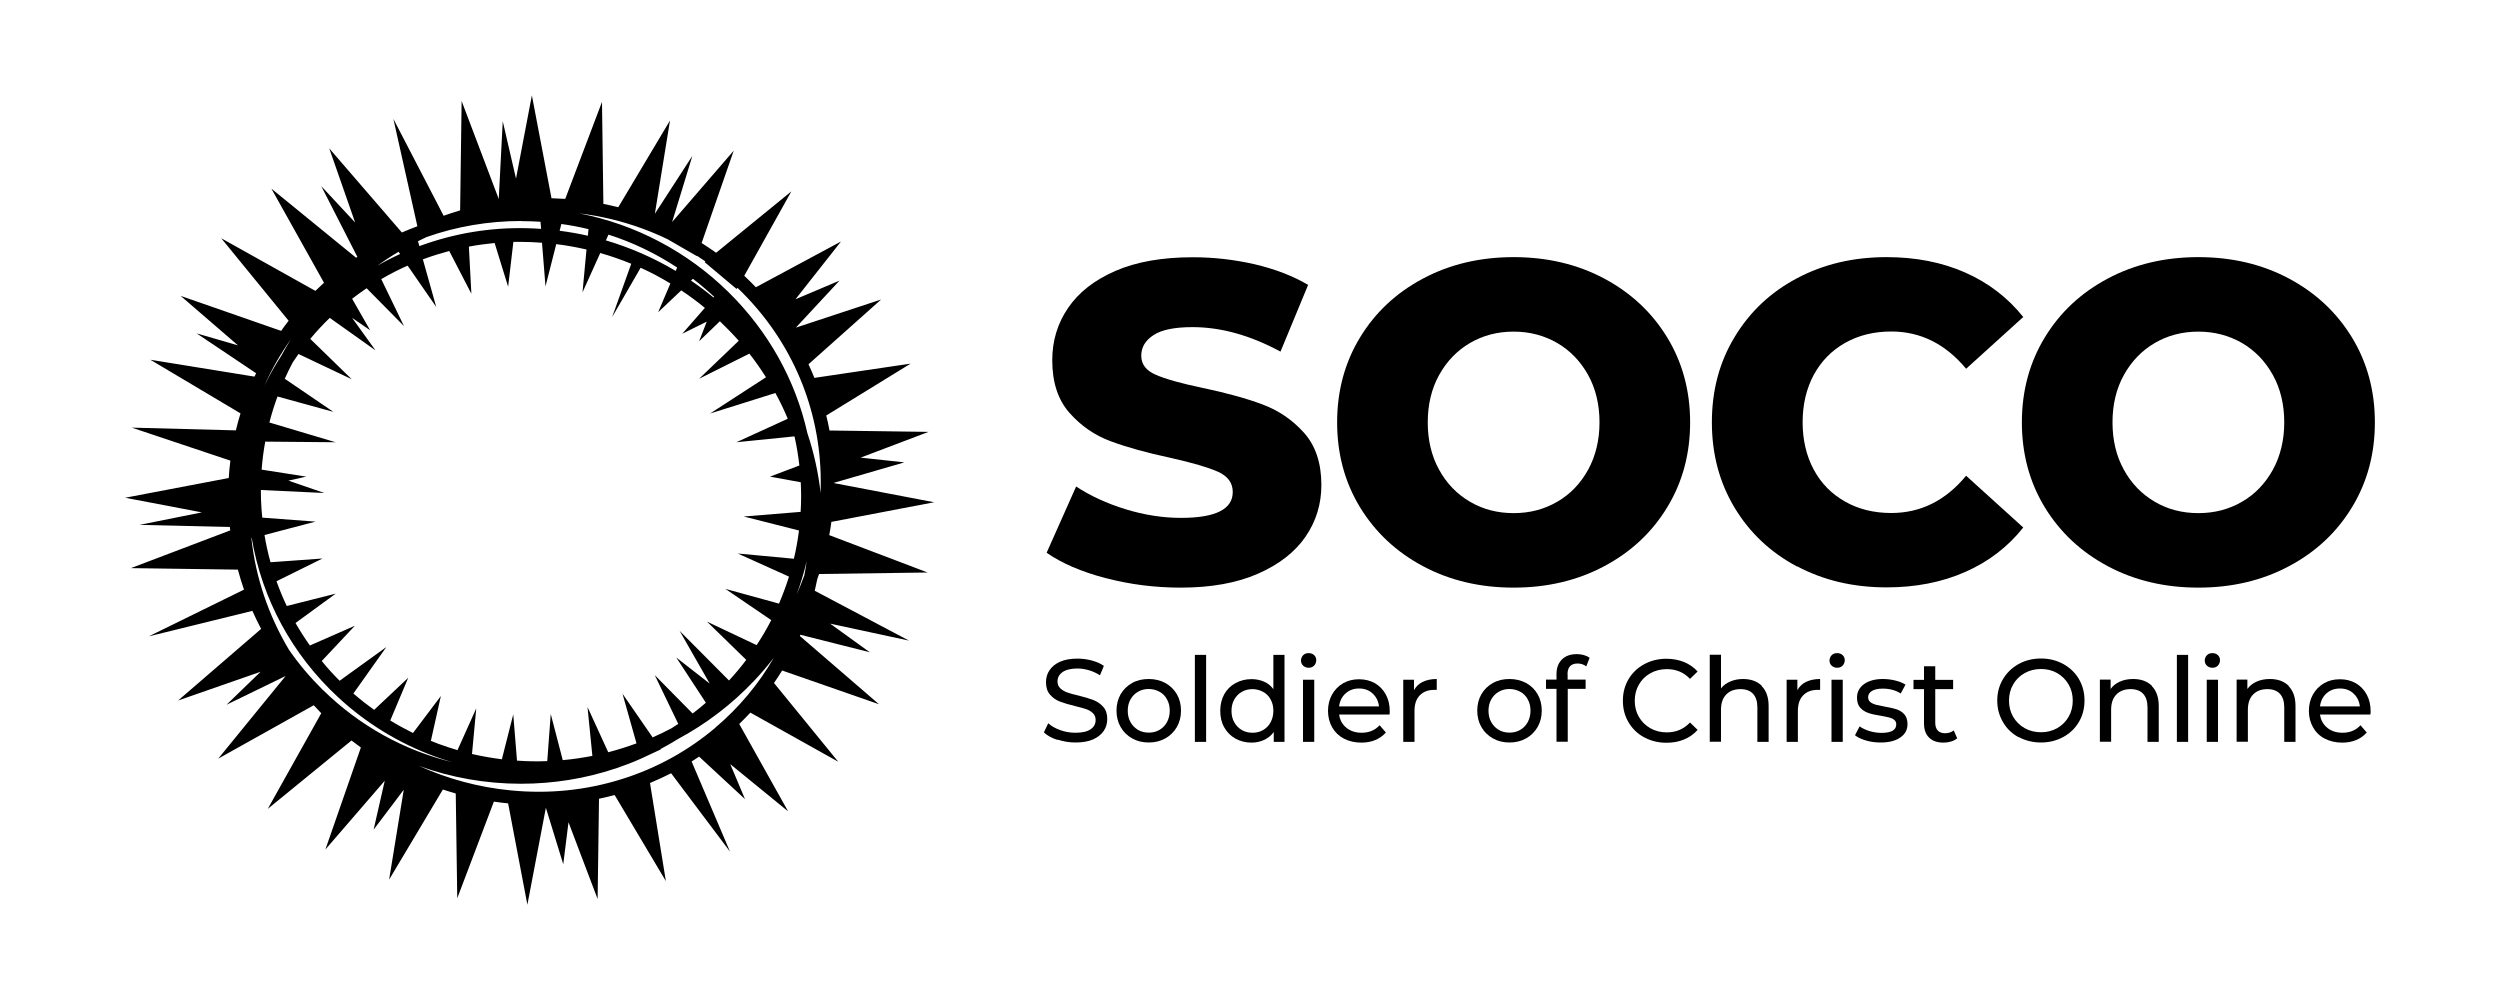 <?xml version="1.0" encoding="UTF-8"?> <svg xmlns="http://www.w3.org/2000/svg" id="Layer_1" data-name="Layer 1" viewBox="0 0 200 80"><path d="M65.53,45.92l8.68-.12-7.87-2.99c.07-.35,.12-.71,.17-1.06l8.22-1.57-8-1.53s0-.02,0-.03l5.62-1.63-3.5-.38,5.43-2.06-7.92-.11c-.07-.4-.16-.8-.26-1.2l6.75-4.15-7.7,1.14c-.15-.37-.3-.73-.47-1.09l5.81-5.18-6.82,2.25,3.49-3.76-3.52,1.49,3.64-4.62-6.81,3.66c-.3-.31-.61-.62-.93-.92l3.77-6.75-6.02,4.91c-.38-.27-.77-.53-1.16-.78l2.57-7.39-4.93,5.71,1.62-5.29-3,4.63,1.21-7.46-4.14,6.94c-.4-.1-.79-.19-1.19-.27l-.11-8.16-2.94,7.76c-.37-.02-.74-.04-1.1-.05l-1.57-8.23-1.27,6.66-1.06-4.59-.32,6.22-2.97-7.84-.12,8.75c-.45,.13-.89,.28-1.32,.43l-4.02-7.75,1.92,8.59c-.42,.16-.83,.32-1.24,.5l-5.81-6.73,2.07,5.93-2.71-2.91,2.89,5.66s-.06,.04-.1,.07l-6.78-5.53,4.21,7.53c-.23,.21-.46,.43-.69,.65l-7.53-4.21,5.39,6.6c-.21,.27-.41,.53-.6,.81l-8.04-2.8,4.59,3.96-3.31-.96,4.76,3.19c-.04,.09-.08,.18-.13,.27l-8.33-1.35,7.21,4.29c-.14,.45-.26,.9-.37,1.36l-8.33-.22,7.89,2.64c-.06,.46-.1,.93-.13,1.39l-8.29,1.58,6.14,1.17-4.99,1,7.23,.17c0,.09,.02,.18,.03,.27l-7.95,3.02,8.56,.12c.14,.54,.31,1.07,.49,1.6l-7.62,3.74,8.29-2.04c.22,.49,.45,.97,.7,1.44l-6.64,5.73,6.6-2.3-2.73,2.64,4.73-2.3-5.39,6.61,7.64-4.27c.2,.22,.4,.43,.6,.64l-4.28,7.65,6.7-5.47c.25,.19,.5,.38,.75,.56l-2.84,8.16,4.75-5.5-.89,3.91,2.41-3.19-1.17,7.19,4.3-7.21c.34,.11,.68,.22,1.03,.32l.12,8.38,2.93-7.73c.38,.06,.76,.1,1.14,.14l1.54,8.11,1.48-7.76,1.39,4.52,.42-3.36,2.33,6.14,.11-8.02c.42-.09,.83-.19,1.25-.3l4.1,6.89-1.27-7.85c.57-.24,1.14-.5,1.69-.78l4.71,6.27-3.07-7.21c.2-.13,.4-.26,.6-.39l3.67,3.4-1.18-2.8,4.63,3.78-3.91-6.99c.3-.3,.6-.6,.89-.91l7.03,3.93-5.14-6.3c.23-.33,.44-.66,.65-1l7.75,2.7-6.33-5.46s.03-.07,.04-.1l5.55,1.4-3.17-2.29,6.31,1.36-7.54-3.99c.07-.31,.14-.61,.2-.92,.05-.14,.1-.28,.14-.41Zm-8.45-22.12c-.58-.48-1.18-.93-1.8-1.35l.15-.15c.59,.45,1.15,.93,1.7,1.44l-.05,.06Zm-3.03-2.13c-1.75-1.04-3.62-1.86-5.58-2.44l.21-.46c1.94,.62,3.79,1.51,5.49,2.63l-.11,.27Zm-7.02-2.81c-.74-.17-1.5-.3-2.26-.4l.14-.54c.73,.1,1.46,.24,2.17,.41l-.05,.53Zm-5.34-1.17c.52,0,1.03,.02,1.55,.05l.05,.57c-2.96-.21-5.87,.13-8.66,1.01-.36,.11-.72,.24-1.08,.37l-.11-.39-.19,.09c.28-.14,.57-.28,.86-.42,2.4-.85,4.96-1.29,7.58-1.29Zm-9.81,2.45l.13,.18c-.62,.28-1.22,.59-1.81,.93,.55-.4,1.11-.77,1.69-1.11Zm-9.35,8.28c-.51,.78-.97,1.59-1.38,2.43,.58-1.3,1.29-2.54,2.12-3.71-.26,.42-.51,.85-.75,1.29Zm3.31,26.79c-1.02-1.01-1.94-2.09-2.73-3.24-1.64-2.75-2.66-5.78-3-8.92h.03c.82,4.87,3.23,9.33,6.93,12.75,2.23,2.06,4.81,3.64,7.67,4.7,.47,.17,.94,.33,1.42,.47h0c-3.87-.96-7.42-2.92-10.32-5.77Zm26.35,3.75l-2.39-3.46,1.12,3.97c-.74,.27-1.5,.51-2.26,.71l-1.66-3.62,.39,3.91c-.78,.15-1.57,.27-2.37,.34l-.96-3.69-.28,3.77c-.81,.03-1.62,.02-2.42-.04l-.3-3.7-.91,3.59c-.81-.1-1.6-.24-2.39-.42l.34-3.65-1.5,3.34c-.5-.15-1-.31-1.49-.49-.21-.08-.43-.16-.64-.25l.8-3.59-2.23,2.96c-.62-.31-1.23-.64-1.82-1l1.44-3.42-2.73,2.57c-.57-.41-1.13-.85-1.66-1.31l2.64-3.72-3.74,2.7c-.51-.51-.99-1.03-1.43-1.58l2.65-2.82-3.6,1.58c-.41-.58-.8-1.19-1.15-1.8l3.22-2.35-3.92,.99c-.31-.65-.58-1.31-.82-1.98l3.68-1.82-4.16,.3c-.2-.72-.36-1.44-.48-2.18l4.08-1.07-4.26-.32c-.05-.48-.08-.96-.1-1.45,0-.25-.01-.5-.01-.76l5.08,.24-2.88-.99,1.43-.32-3.57-.56c.06-.75,.15-1.5,.29-2.24l5.63,.05-5.3-1.58c.18-.7,.4-1.4,.65-2.08l4.47,1.23-3.89-2.65c.2-.44,.41-.88,.64-1.31,.15-.23,.3-.45,.46-.67l4.26,2.02-3.32-3.23c.49-.59,1.01-1.15,1.56-1.68l3.66,2.6-1.87-2.6,1.44,.99-1.44-2.52c.38-.29,.77-.58,1.16-.84l2.99,3.03-1.82-3.76c.68-.4,1.38-.76,2.11-1.08l2.29,3.31-1.07-3.81c.36-.14,.73-.26,1.11-.38,.33-.1,.67-.2,1-.29l1.77,3.42-.2-3.77c.68-.13,1.37-.22,2.06-.29l1.08,3.5,.42-3.59c.18,0,.36,0,.54,0,.58,0,1.17,.02,1.75,.07l.28,3.49,.86-3.38c.82,.1,1.63,.25,2.42,.43l-.32,3.43,1.42-3.15c.84,.24,1.67,.53,2.48,.86l-1.53,4.27,2.28-3.95c.82,.37,1.61,.79,2.38,1.26l-.98,2.3,1.85-1.75c.65,.43,1.28,.9,1.89,1.4l-1.81,2.07,1.96-.97-.61,1.57,1.66-1.6c.52,.5,1.03,1.02,1.51,1.56l-3.17,3.04,4.02-2.01c.48,.61,.92,1.25,1.33,1.89l-4.47,2.9,5.22-1.64c.37,.67,.7,1.36,.99,2.06l-4.11,1.88,4.64-.47s.01,.03,.02,.05c.17,.75,.29,1.51,.38,2.28l-2.35,.89,2.46,.45c.02,.37,.03,.74,.03,1.11,0,.42-.01,.84-.04,1.26l-4.55,.37,4.42,1.12c-.1,.76-.23,1.52-.41,2.26l-4.49-.42,4.1,1.85c-.23,.73-.5,1.46-.8,2.16l-4.29-1.18,3.67,2.5c-.35,.68-.74,1.35-1.17,2l-3.97-1.88,3.14,3.06c-.43,.57-.89,1.12-1.38,1.65l-3.95-3.97,2.41,4.22-2.68-2.09,2.37,3.62c-.35,.3-.7,.59-1.06,.86l-3.03-3.07,1.88,3.9c-.17,.12-.35,.23-.52,.34-.51,.27-1.02,.52-1.55,.75Zm12.34-14.06c-.05,.39-.11,.77-.19,1.15-.19,.52-.4,1.03-.62,1.53,.33-.88,.6-1.77,.81-2.68Zm-8.1-23.98l-.06,.05,2.56,2.15,.06-.1c4.11,3.92,6.48,9.18,6.66,14.85,.02,.53,.01,1.06,0,1.58-.18-1.63-.54-3.24-1.06-4.8-.95-4.24-3.12-8.14-6.32-11.29-3.31-3.25-7.44-5.41-11.93-6.29,1.74,.21,3.44,.62,5.09,1.23,.68,.25,1.34,.53,1.98,.84l2.34,1.35v-.03c.24,.15,.46,.3,.68,.45Zm.82,37.28c-2.2,1.86-4.71,3.25-7.48,4.12-2.86,.9-5.87,1.21-8.92,.91-2.57-.25-5.04-.92-7.34-1.96,2.58,.94,5.34,1.43,8.17,1.43,2.61,0,5.16-.42,7.56-1.22h.01s0,0,0,0c.68-.23,1.36-.49,2.01-.78h0s1.61-.75,1.61-.75l-.02-.03c.48-.25,.95-.53,1.41-.81,2.25-1.21,4.31-2.78,6.1-4.68,.55-.58,1.07-1.19,1.55-1.82-1.2,2.09-2.77,3.98-4.67,5.59Z"></path><g><g><path d="M88.45,46.25c-1.94-.51-3.51-1.19-4.72-2.03l2.36-5.3c1.14,.75,2.46,1.36,3.96,1.82,1.5,.46,2.98,.69,4.43,.69,2.76,0,4.14-.69,4.14-2.07,0-.73-.39-1.26-1.18-1.62-.79-.35-2.05-.72-3.79-1.11-1.91-.41-3.51-.85-4.79-1.33-1.28-.47-2.38-1.23-3.3-2.27-.92-1.04-1.38-2.44-1.38-4.21,0-1.55,.42-2.95,1.27-4.19,.85-1.25,2.11-2.23,3.79-2.96,1.68-.73,3.75-1.09,6.19-1.09,1.67,0,3.32,.19,4.94,.56,1.62,.38,3.05,.93,4.28,1.65l-2.21,5.34c-2.42-1.31-4.77-1.96-7.04-1.96-1.43,0-2.47,.21-3.12,.64-.65,.42-.98,.97-.98,1.65s.39,1.19,1.16,1.52c.77,.34,2.02,.69,3.74,1.05,1.94,.41,3.54,.85,4.81,1.33,1.27,.47,2.37,1.22,3.3,2.25,.93,1.03,1.4,2.43,1.4,4.19,0,1.52-.42,2.9-1.27,4.14-.85,1.23-2.12,2.22-3.81,2.96-1.69,.74-3.75,1.11-6.17,1.11-2.06,0-4.05-.25-5.99-.76Z"></path><path d="M113.85,45.3c-2.14-1.14-3.82-2.71-5.05-4.72-1.22-2.01-1.83-4.27-1.83-6.79s.61-4.78,1.83-6.79c1.22-2.01,2.9-3.58,5.05-4.72,2.14-1.14,4.56-1.71,7.24-1.71s5.1,.57,7.24,1.71c2.14,1.14,3.82,2.71,5.05,4.72,1.22,2.01,1.83,4.27,1.83,6.79s-.61,4.78-1.83,6.79c-1.22,2.01-2.9,3.58-5.05,4.72-2.14,1.14-4.56,1.71-7.24,1.71s-5.1-.57-7.24-1.71Zm10.73-5.16c1.04-.6,1.86-1.46,2.47-2.56,.6-1.1,.91-2.37,.91-3.79s-.3-2.69-.91-3.79c-.61-1.1-1.43-1.95-2.47-2.56-1.04-.6-2.2-.91-3.49-.91s-2.44,.3-3.49,.91c-1.04,.61-1.86,1.46-2.47,2.56-.61,1.1-.91,2.37-.91,3.79s.3,2.69,.91,3.79c.6,1.1,1.43,1.95,2.47,2.56,1.04,.61,2.2,.91,3.49,.91s2.44-.3,3.49-.91Z"></path><path d="M143.76,45.32c-2.12-1.13-3.78-2.69-4.99-4.7-1.21-2.01-1.82-4.28-1.82-6.83s.6-4.82,1.82-6.83c1.21-2.01,2.87-3.58,4.99-4.7,2.12-1.13,4.51-1.69,7.17-1.69,2.32,0,4.42,.41,6.28,1.23,1.86,.82,3.41,2.01,4.65,3.56l-4.57,4.14c-1.65-1.98-3.64-2.98-5.99-2.98-1.38,0-2.61,.3-3.69,.91-1.08,.61-1.91,1.46-2.51,2.56-.59,1.1-.89,2.37-.89,3.79s.3,2.69,.89,3.79c.59,1.1,1.43,1.95,2.51,2.56,1.08,.61,2.31,.91,3.69,.91,2.35,0,4.34-.99,5.99-2.98l4.57,4.14c-1.23,1.55-2.78,2.74-4.65,3.56-1.86,.82-3.96,1.23-6.28,1.23-2.66,0-5.05-.56-7.17-1.69Z"></path><path d="M168.63,45.3c-2.14-1.14-3.82-2.71-5.05-4.72-1.22-2.01-1.83-4.27-1.83-6.79s.61-4.78,1.83-6.79c1.22-2.01,2.9-3.58,5.05-4.72,2.14-1.14,4.56-1.71,7.24-1.71s5.1,.57,7.24,1.71c2.14,1.14,3.82,2.71,5.05,4.72,1.22,2.01,1.83,4.27,1.83,6.79s-.61,4.78-1.83,6.79c-1.22,2.01-2.9,3.58-5.05,4.72-2.14,1.14-4.56,1.71-7.24,1.71s-5.1-.57-7.24-1.71Zm10.73-5.16c1.04-.6,1.86-1.46,2.47-2.56,.6-1.1,.91-2.37,.91-3.79s-.3-2.69-.91-3.79c-.61-1.1-1.43-1.95-2.47-2.56-1.04-.6-2.2-.91-3.49-.91s-2.44,.3-3.49,.91c-1.04,.61-1.86,1.46-2.47,2.56-.61,1.1-.91,2.37-.91,3.79s.3,2.69,.91,3.79c.6,1.1,1.43,1.95,2.47,2.56,1.04,.61,2.2,.91,3.49,.91s2.44-.3,3.49-.91Z"></path></g><g><path d="M84.59,59.19c-.46-.15-.82-.35-1.08-.6l.35-.73c.25,.23,.57,.41,.96,.55,.39,.14,.79,.21,1.21,.21,.54,0,.95-.09,1.22-.28,.27-.18,.4-.43,.4-.74,0-.22-.07-.41-.22-.55-.15-.14-.33-.25-.54-.32s-.52-.16-.91-.25c-.49-.12-.89-.24-1.2-.36s-.56-.3-.78-.55c-.22-.25-.32-.58-.32-1,0-.35,.09-.67,.28-.95s.46-.51,.84-.68c.38-.17,.84-.25,1.4-.25,.39,0,.77,.05,1.14,.15,.38,.1,.7,.24,.97,.43l-.31,.75c-.28-.17-.57-.31-.88-.4s-.62-.14-.92-.14c-.53,0-.93,.1-1.2,.29s-.4,.44-.4,.75c0,.23,.08,.41,.23,.55s.34,.25,.56,.33c.22,.08,.52,.16,.91,.25,.49,.12,.89,.24,1.19,.36s.56,.3,.77,.54c.22,.24,.32,.57,.32,.98,0,.34-.09,.66-.28,.94-.19,.28-.47,.51-.85,.68-.38,.17-.85,.25-1.41,.25-.49,0-.97-.08-1.43-.23Z"></path><path d="M90.57,59.07c-.39-.22-.7-.52-.92-.91-.22-.38-.33-.82-.33-1.31s.11-.92,.33-1.31c.22-.38,.53-.68,.92-.9,.39-.22,.84-.32,1.33-.32s.94,.11,1.33,.32c.39,.22,.7,.52,.92,.9,.22,.38,.33,.82,.33,1.31s-.11,.92-.33,1.31c-.22,.38-.53,.69-.92,.91-.39,.22-.83,.33-1.33,.33s-.94-.11-1.33-.33Zm2.19-.68c.25-.15,.45-.35,.6-.62,.14-.27,.22-.57,.22-.91s-.07-.65-.22-.91c-.14-.27-.34-.47-.6-.61-.25-.14-.54-.22-.86-.22s-.61,.07-.86,.22c-.25,.14-.45,.35-.6,.61-.15,.27-.22,.57-.22,.91s.07,.65,.22,.91c.15,.27,.35,.47,.6,.62,.25,.15,.54,.22,.86,.22s.61-.07,.86-.22Z"></path><path d="M95.59,52.39h.9v6.96h-.9v-6.96Z"></path><path d="M102.76,52.39v6.96h-.86v-.79c-.2,.28-.45,.48-.76,.63-.31,.14-.64,.22-1.01,.22-.48,0-.91-.11-1.29-.32-.38-.21-.68-.51-.9-.9-.22-.38-.32-.83-.32-1.33s.11-.94,.32-1.32,.51-.68,.9-.89c.38-.21,.81-.32,1.29-.32,.36,0,.68,.07,.99,.2,.3,.13,.55,.33,.75,.6v-2.74h.9Zm-1.71,6.01c.26-.15,.46-.35,.6-.62,.14-.27,.22-.57,.22-.91s-.07-.65-.22-.91c-.14-.27-.34-.47-.6-.61-.26-.14-.54-.22-.85-.22s-.61,.07-.86,.22c-.25,.14-.45,.35-.6,.61-.15,.27-.22,.57-.22,.91s.07,.65,.22,.91c.15,.27,.35,.47,.6,.62,.25,.15,.54,.22,.86,.22s.6-.07,.85-.22Z"></path><path d="M104.25,53.25c-.12-.11-.17-.25-.17-.41s.06-.3,.17-.42,.26-.17,.44-.17,.32,.05,.44,.16c.12,.11,.17,.25,.17,.41s-.06,.31-.17,.43c-.12,.12-.26,.17-.44,.17s-.32-.06-.44-.17Zm-.01,1.13h.9v4.97h-.9v-4.97Z"></path><path d="M111.16,57.16h-4.03c.06,.44,.25,.79,.58,1.06,.33,.27,.74,.4,1.22,.4,.59,0,1.07-.2,1.44-.6l.5,.58c-.23,.26-.51,.46-.84,.6-.33,.14-.71,.21-1.12,.21-.53,0-.99-.11-1.4-.32-.41-.22-.72-.52-.94-.91s-.33-.83-.33-1.31,.11-.92,.32-1.3c.22-.39,.51-.69,.89-.91s.81-.32,1.28-.32,.9,.11,1.27,.32c.37,.22,.66,.52,.87,.91,.21,.39,.31,.83,.31,1.33,0,.07,0,.16-.02,.27Zm-3.52-1.68c-.29,.26-.46,.61-.51,1.03h3.19c-.05-.42-.22-.76-.51-1.03-.29-.27-.65-.4-1.08-.4s-.79,.13-1.08,.39Z"></path><path d="M113.82,54.55c.31-.15,.68-.23,1.12-.23v.87c-.05,0-.12,0-.21,0-.49,0-.87,.15-1.15,.44-.28,.29-.42,.7-.42,1.24v2.48h-.9v-4.97h.86v.83c.16-.29,.39-.51,.69-.66Z"></path><path d="M119.43,59.07c-.39-.22-.7-.52-.92-.91-.22-.38-.33-.82-.33-1.31s.11-.92,.33-1.31c.22-.38,.53-.68,.92-.9s.84-.32,1.33-.32,.94,.11,1.33,.32,.7,.52,.92,.9c.22,.38,.33,.82,.33,1.31s-.11,.92-.33,1.31c-.22,.38-.53,.69-.92,.91-.39,.22-.83,.33-1.33,.33s-.94-.11-1.33-.33Zm2.19-.68c.25-.15,.45-.35,.6-.62,.14-.27,.22-.57,.22-.91s-.07-.65-.22-.91c-.14-.27-.34-.47-.6-.61s-.54-.22-.86-.22-.6,.07-.86,.22-.45,.35-.6,.61c-.15,.27-.22,.57-.22,.91s.07,.65,.22,.91c.15,.27,.35,.47,.6,.62s.54,.22,.86,.22,.61-.07,.86-.22Z"></path><path d="M125.41,53.94v.43h1.44v.74h-1.43v4.23h-.9v-4.23h-.84v-.74h.84v-.44c0-.49,.14-.88,.43-1.17,.29-.29,.69-.43,1.21-.43,.2,0,.39,.03,.56,.08,.17,.05,.33,.12,.45,.22l-.27,.68c-.21-.16-.44-.23-.69-.23-.54,0-.81,.29-.81,.87Z"></path><path d="M131.52,58.98c-.53-.29-.94-.69-1.24-1.2s-.45-1.08-.45-1.72,.15-1.21,.45-1.72,.72-.91,1.25-1.2c.53-.29,1.13-.44,1.78-.44,.51,0,.98,.09,1.41,.26,.42,.17,.79,.43,1.09,.76l-.61,.59c-.49-.52-1.11-.78-1.85-.78-.49,0-.93,.11-1.32,.33s-.7,.52-.92,.91c-.22,.38-.33,.81-.33,1.29s.11,.91,.33,1.29c.22,.38,.53,.69,.92,.91s.83,.33,1.32,.33c.73,0,1.35-.26,1.85-.79l.61,.59c-.3,.34-.66,.59-1.09,.77-.43,.18-.9,.26-1.41,.26-.66,0-1.25-.15-1.78-.44Z"></path><path d="M140.93,54.88c.37,.37,.56,.9,.56,1.61v2.86h-.9v-2.76c0-.48-.12-.84-.35-1.09-.23-.24-.56-.37-.99-.37-.49,0-.87,.14-1.15,.43-.28,.28-.42,.69-.42,1.22v2.56h-.9v-6.96h.9v2.69c.19-.24,.43-.42,.74-.55,.3-.13,.64-.2,1.02-.2,.63,0,1.13,.18,1.51,.55Z"></path><path d="M144.49,54.55c.31-.15,.68-.23,1.12-.23v.87c-.05,0-.12,0-.21,0-.49,0-.87,.15-1.15,.44-.28,.29-.42,.7-.42,1.24v2.48h-.9v-4.97h.86v.83c.16-.29,.39-.51,.69-.66Z"></path><path d="M146.53,53.25c-.12-.11-.17-.25-.17-.41s.06-.3,.17-.42,.26-.17,.44-.17,.32,.05,.44,.16c.12,.11,.17,.25,.17,.41s-.06,.31-.17,.43c-.12,.12-.26,.17-.44,.17s-.32-.06-.44-.17Zm-.01,1.13h.9v4.97h-.9v-4.97Z"></path><path d="M149.28,59.24c-.38-.11-.67-.25-.88-.42l.37-.71c.22,.16,.48,.28,.8,.38,.31,.09,.63,.14,.95,.14,.79,0,1.18-.23,1.18-.68,0-.15-.05-.27-.16-.36-.11-.09-.24-.15-.4-.19-.16-.04-.39-.09-.68-.14-.4-.06-.73-.13-.98-.22-.25-.08-.47-.22-.65-.41-.18-.19-.27-.47-.27-.82,0-.45,.19-.81,.56-1.08,.38-.27,.88-.41,1.51-.41,.33,0,.66,.04,.99,.12,.33,.08,.6,.19,.82,.33l-.38,.71c-.41-.26-.88-.39-1.44-.39-.38,0-.67,.06-.87,.19-.2,.12-.3,.29-.3,.5,0,.16,.06,.29,.17,.38,.11,.09,.25,.16,.42,.21,.17,.04,.4,.09,.7,.15,.4,.07,.72,.14,.97,.22,.25,.08,.46,.21,.63,.4,.17,.19,.26,.45,.26,.79,0,.45-.19,.81-.58,1.07-.38,.27-.91,.4-1.57,.4-.41,0-.8-.05-1.17-.16Z"></path><path d="M156.58,59.06c-.13,.11-.29,.2-.49,.26s-.39,.09-.6,.09c-.5,0-.89-.13-1.16-.4-.28-.27-.41-.65-.41-1.15v-2.73h-.84v-.74h.84v-1.09h.9v1.09h1.43v.74h-1.43v2.69c0,.27,.07,.48,.2,.62,.13,.14,.33,.22,.58,.22,.28,0,.51-.08,.7-.23l.28,.65Z"></path><path d="M161.49,58.98c-.53-.29-.95-.69-1.25-1.21-.3-.51-.46-1.08-.46-1.72s.15-1.2,.46-1.72c.3-.51,.72-.91,1.25-1.21,.53-.29,1.13-.44,1.79-.44s1.25,.15,1.78,.44,.95,.69,1.25,1.2,.45,1.08,.45,1.72-.15,1.21-.45,1.72-.72,.91-1.25,1.2-1.13,.44-1.78,.44-1.26-.15-1.79-.44Zm3.09-.73c.38-.22,.69-.52,.91-.91,.22-.38,.33-.81,.33-1.29s-.11-.91-.33-1.29c-.22-.38-.53-.69-.91-.91-.38-.22-.82-.33-1.3-.33s-.92,.11-1.31,.33c-.39,.22-.7,.52-.92,.91-.22,.38-.33,.81-.33,1.29s.11,.91,.33,1.29c.22,.38,.53,.69,.92,.91,.39,.22,.83,.33,1.31,.33s.91-.11,1.3-.33Z"></path><path d="M172.14,54.88c.37,.37,.56,.9,.56,1.61v2.86h-.9v-2.76c0-.48-.12-.84-.35-1.09-.23-.24-.56-.37-.99-.37-.49,0-.87,.14-1.15,.43-.28,.28-.42,.69-.42,1.22v2.56h-.9v-4.97h.86v.75c.18-.26,.43-.45,.74-.59,.31-.14,.66-.21,1.06-.21,.63,0,1.13,.18,1.51,.55Z"></path><path d="M174.15,52.39h.9v6.96h-.9v-6.96Z"></path><path d="M176.55,53.25c-.12-.11-.17-.25-.17-.41s.06-.3,.17-.42c.12-.12,.26-.17,.44-.17s.32,.05,.44,.16c.12,.11,.17,.25,.17,.41s-.06,.31-.17,.43c-.12,.12-.26,.17-.44,.17s-.32-.06-.44-.17Zm-.01,1.13h.9v4.97h-.9v-4.97Z"></path><path d="M183.08,54.88c.37,.37,.56,.9,.56,1.61v2.86h-.9v-2.76c0-.48-.12-.84-.35-1.09-.23-.24-.56-.37-.99-.37-.49,0-.87,.14-1.15,.43-.28,.28-.42,.69-.42,1.22v2.56h-.9v-4.97h.86v.75c.18-.26,.43-.45,.74-.59,.31-.14,.66-.21,1.06-.21,.63,0,1.13,.18,1.51,.55Z"></path><path d="M189.63,57.16h-4.03c.06,.44,.25,.79,.58,1.06,.33,.27,.74,.4,1.22,.4,.59,0,1.07-.2,1.44-.6l.5,.58c-.23,.26-.5,.46-.84,.6-.33,.14-.71,.21-1.12,.21-.53,0-.99-.11-1.4-.32s-.72-.52-.94-.91c-.22-.39-.33-.83-.33-1.31s.11-.92,.32-1.3c.22-.39,.51-.69,.89-.91,.38-.22,.8-.32,1.28-.32s.9,.11,1.27,.32c.37,.22,.66,.52,.87,.91,.21,.39,.31,.83,.31,1.33,0,.07,0,.16-.02,.27Zm-3.52-1.68c-.29,.26-.46,.61-.51,1.03h3.19c-.05-.42-.22-.76-.51-1.03-.29-.27-.65-.4-1.08-.4s-.79,.13-1.08,.39Z"></path></g></g></svg> 